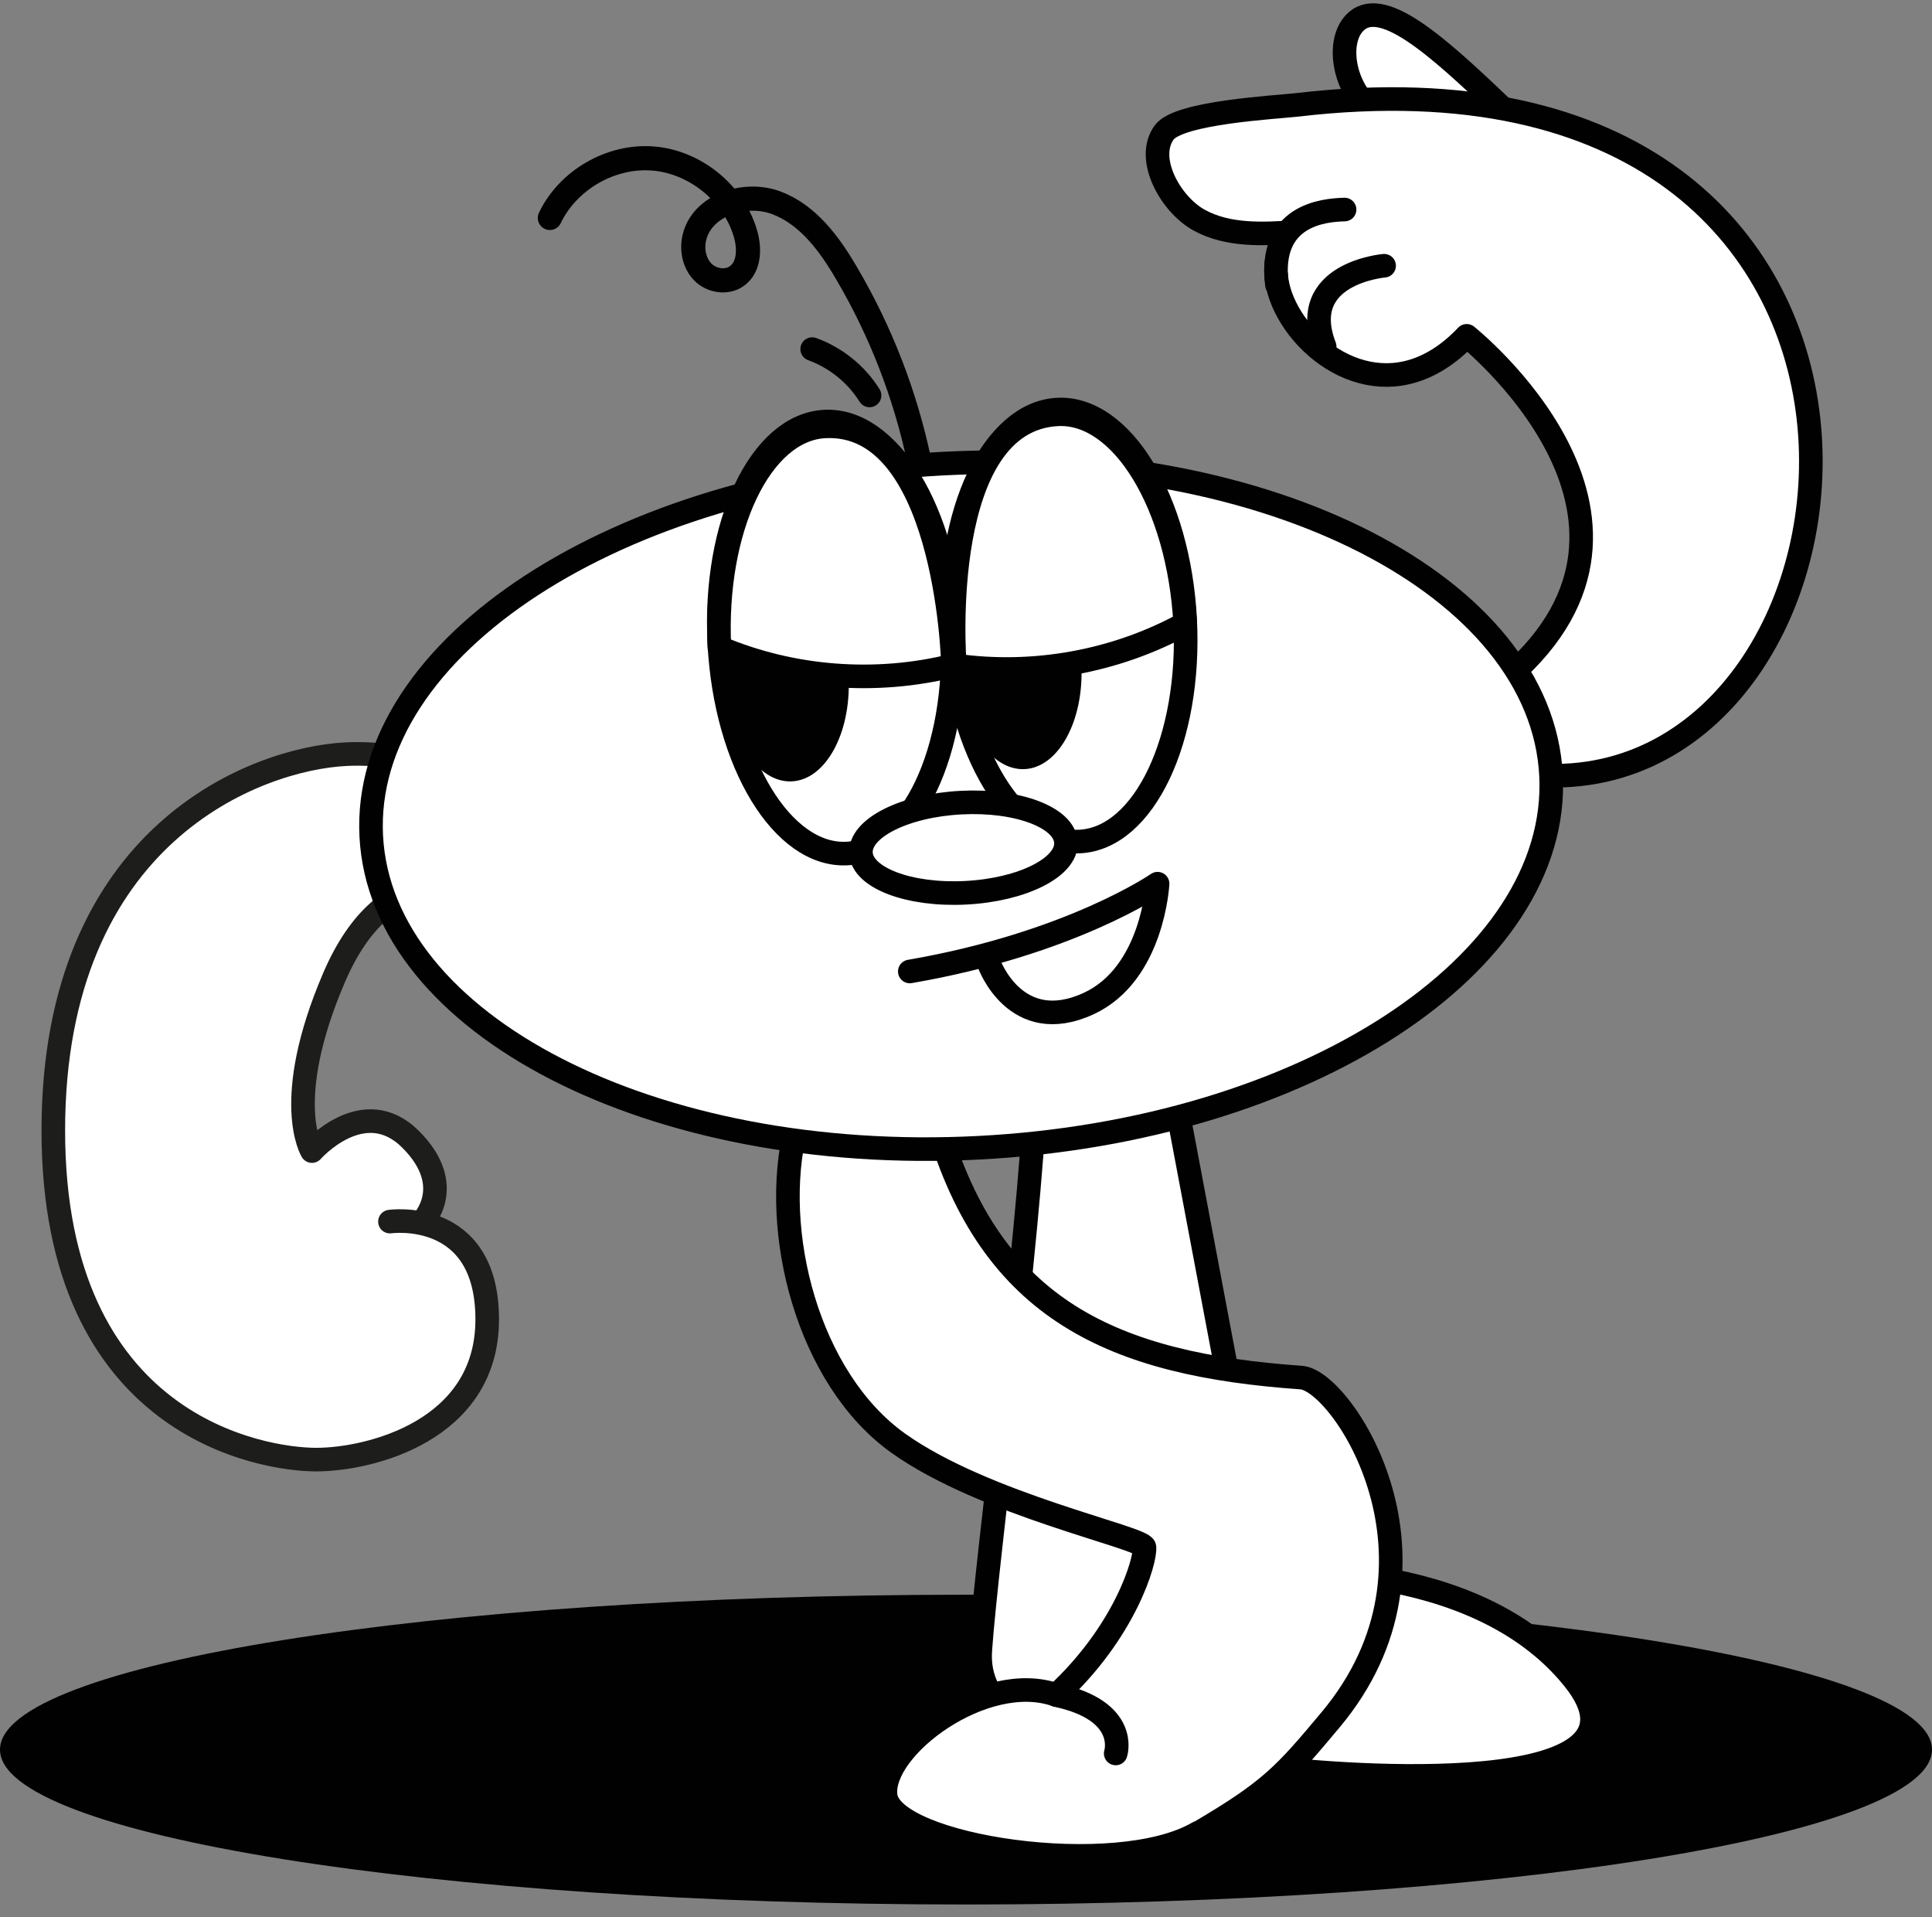 <?xml version="1.0" encoding="UTF-8"?> <svg xmlns="http://www.w3.org/2000/svg" width="128" height="127" viewBox="0 0 128 127" fill="none"><rect x="0" y="0" width="128" height="127" fill="#808080" stroke="none"/><path d="M27.965 80.943C27.965 80.943 30.319 78.579 27.205 75.466C24.091 72.352 20.668 76.244 20.668 76.244C20.668 76.244 18.623 72.933 22.131 64.755C25.639 56.576 31.191 59.109 31.191 59.109L31.482 51.803C31.482 51.803 27.664 49.711 22.9 49.955C17.019 50.255 3.532 55.216 3.532 74.884C3.532 94.552 17.441 96.68 20.949 96.68C24.457 96.68 32.279 94.795 32.279 87.395C32.279 79.996 25.835 80.915 25.835 80.915" fill="white"></path><path d="M27.965 80.943C27.965 80.943 30.319 78.579 27.205 75.466C24.091 72.352 20.668 76.244 20.668 76.244C20.668 76.244 18.623 72.933 22.131 64.755C25.639 56.576 31.191 59.109 31.191 59.109L31.482 51.803C31.482 51.803 27.664 49.711 22.9 49.955C17.019 50.255 3.532 55.216 3.532 74.884C3.532 94.552 17.441 96.68 20.949 96.68C24.457 96.68 32.279 94.795 32.279 87.395C32.279 79.996 25.835 80.915 25.835 80.915" stroke="#1D1D1B" stroke-width="1.563" stroke-linecap="round" stroke-linejoin="round"></path><path d="M64 126.148C99.346 126.148 128 121.555 128 115.889C128 110.223 99.346 105.629 64 105.629C28.654 105.629 0 110.223 0 115.889C0 121.555 28.654 126.148 64 126.148Z" fill="#010101"></path><path d="M84.207 117.071C88.575 117.638 110.891 119.416 104.247 111.189C97.603 102.952 83.796 104.154 83.796 104.154L76.967 67.953C73.586 69.711 72.609 71.294 68.583 72.525C68.231 81.73 65.359 103.363 64.948 109.284C64.391 117.159 79.849 116.505 84.217 117.071H84.207Z" fill="white" stroke="#010101" stroke-width="1.563" stroke-linecap="round" stroke-linejoin="round"></path><path d="M79.399 121.41C84.168 118.615 85.106 117.56 88.154 113.915C96.88 103.49 88.965 91.442 86.21 91.247C73.83 90.377 65.661 86.84 62.085 74.401C57.786 75.672 55.636 74.792 52.734 74.675C51.005 81.564 53.535 91.335 59.515 95.595C65.241 99.679 75.755 101.838 75.823 102.483C75.911 103.363 74.553 108.062 69.99 112.274C65.231 110.574 58.284 115.782 58.675 118.947C59.095 122.328 73.947 124.585 79.389 121.39L79.399 121.41Z" fill="white" stroke="#010101" stroke-width="1.563" stroke-linecap="round" stroke-linejoin="round"></path><path d="M73.918 116.143C73.918 116.143 74.837 113.319 70 112.284Z" fill="white"></path><path d="M73.918 116.143C73.918 116.143 74.837 113.319 70 112.284" stroke="#010101" stroke-width="1.563" stroke-linecap="round" stroke-linejoin="round"></path><path d="M53.809 23.123C55.372 23.69 56.731 24.785 57.61 26.192" stroke="#010101" stroke-width="1.563" stroke-linecap="round" stroke-linejoin="round"></path><path d="M99.361 6.991C95.16 2.985 91.437 -0.366 89.707 1.559C88.085 3.366 89.747 8.232 93.049 7.89" fill="white"></path><path d="M99.361 6.991C95.16 2.985 91.437 -0.366 89.707 1.559C88.085 3.366 89.747 8.232 93.049 7.89" stroke="#010101" stroke-width="1.563" stroke-linecap="round" stroke-linejoin="round"></path><path d="M101.99 51.352C125.802 52.788 131.049 1.656 85.966 6.943C84.529 7.109 78.119 7.431 77.132 8.77C75.853 10.519 77.562 13.558 79.468 14.593C81.373 15.629 83.66 15.512 85.819 15.365C82.692 17.495 85.721 23.436 90.245 24.628C92.385 25.195 94.847 24.697 97.173 22.244C97.173 22.244 112.162 34.165 99.997 44.786L102 51.332L101.99 51.352Z" fill="white" stroke="#010101" stroke-width="1.563" stroke-linecap="round" stroke-linejoin="round"></path><path d="M91.701 17.602C91.701 17.602 85.887 18.091 87.763 22.957Z" fill="white"></path><path d="M91.701 17.602C91.701 17.602 85.887 18.091 87.763 22.957" stroke="#010101" stroke-width="1.563" stroke-linecap="round" stroke-linejoin="round"></path><path d="M89.082 13.879C87.685 13.918 84.021 14.241 84.598 18.853Z" fill="white"></path><path d="M89.082 13.879C87.685 13.918 84.021 14.241 84.598 18.853" stroke="#010101" stroke-width="1.563" stroke-linecap="round" stroke-linejoin="round"></path><path d="M64.85 76.023C86.433 74.907 103.406 63.858 102.759 51.344C102.112 38.83 84.09 29.591 62.506 30.707C40.923 31.823 23.95 42.872 24.597 55.386C25.244 67.899 43.266 77.139 64.85 76.023Z" fill="white" stroke="#010101" stroke-width="1.563" stroke-linecap="round" stroke-linejoin="round"></path><path d="M71.541 55.739C75.803 55.519 78.928 48.936 78.519 41.035C78.111 33.135 74.324 26.909 70.061 27.129C65.799 27.35 62.674 33.933 63.083 41.834C63.491 49.734 67.278 55.96 71.541 55.739Z" fill="white" stroke="#010101" stroke-width="1.563" stroke-linecap="round" stroke-linejoin="round"></path><path d="M67.863 50.945C70.101 50.855 71.796 47.802 71.648 44.124C71.501 40.447 69.568 37.538 67.331 37.628C65.093 37.718 63.398 40.771 63.545 44.449C63.692 48.126 65.625 51.035 67.863 50.945Z" fill="#010101"></path><path d="M78.529 41.297C73.927 43.828 68.475 44.815 63.267 44.072C63.189 43.437 62.143 27.852 70.067 27.442C74.318 27.227 78.089 33.412 78.519 41.288L78.529 41.297Z" fill="white" stroke="#010101" stroke-width="1.563" stroke-linecap="round" stroke-linejoin="round"></path><path d="M56.115 56.535C60.378 56.315 63.502 49.732 63.094 41.831C62.685 33.931 58.898 27.705 54.636 27.925C50.373 28.145 47.248 34.729 47.657 42.629C48.065 50.53 51.852 56.756 56.115 56.535Z" fill="white" stroke="#010101" stroke-width="1.563" stroke-linecap="round" stroke-linejoin="round"></path><path d="M52.44 51.756C54.678 51.667 56.373 48.613 56.226 44.935C56.079 41.258 54.145 38.35 51.908 38.439C49.67 38.529 47.975 41.582 48.122 45.26C48.269 48.937 50.203 51.846 52.44 51.756Z" fill="#010101"></path><path d="M47.663 42.89C52.499 44.932 58.03 45.352 63.13 44.082C63.15 43.447 62.573 27.833 54.649 28.243C50.399 28.458 47.282 35.015 47.663 42.89Z" fill="white" stroke="#010101" stroke-width="1.563" stroke-linecap="round" stroke-linejoin="round"></path><path d="M63.985 59.134C67.736 58.94 70.707 57.446 70.622 55.797C70.537 54.148 67.427 52.968 63.676 53.163C59.925 53.356 56.954 54.85 57.039 56.5C57.124 58.149 60.234 59.328 63.985 59.134Z" fill="white" stroke="#010101" stroke-width="1.563" stroke-linecap="round" stroke-linejoin="round"></path><path d="M60.277 64.347C70.947 62.51 76.693 58.533 76.693 58.533C76.693 58.533 76.39 64.493 72.139 66.467C67.264 68.724 65.515 63.8 65.515 63.8" fill="white"></path><path d="M60.277 64.347C70.947 62.51 76.693 58.533 76.693 58.533C76.693 58.533 76.39 64.493 72.139 66.467C67.264 68.724 65.515 63.8 65.515 63.8" stroke="#010101" stroke-width="1.563" stroke-linecap="round" stroke-linejoin="round"></path><path d="M36.43 14.435C37.633 11.92 40.467 10.284 43.243 10.497C46.018 10.71 48.574 12.759 49.373 15.421C49.682 16.425 49.665 17.696 48.803 18.296C48.141 18.762 47.151 18.606 46.576 18.03C46.001 17.453 45.82 16.557 45.996 15.77C46.483 13.58 49.345 12.647 51.44 13.435C53.535 14.224 54.958 16.161 56.086 18.095C58.344 21.93 59.971 26.127 60.889 30.469C60.839 30.307 60.789 30.145 60.739 29.982" stroke="#010101" stroke-width="1.6" stroke-linecap="round" stroke-linejoin="round"></path></svg> 
